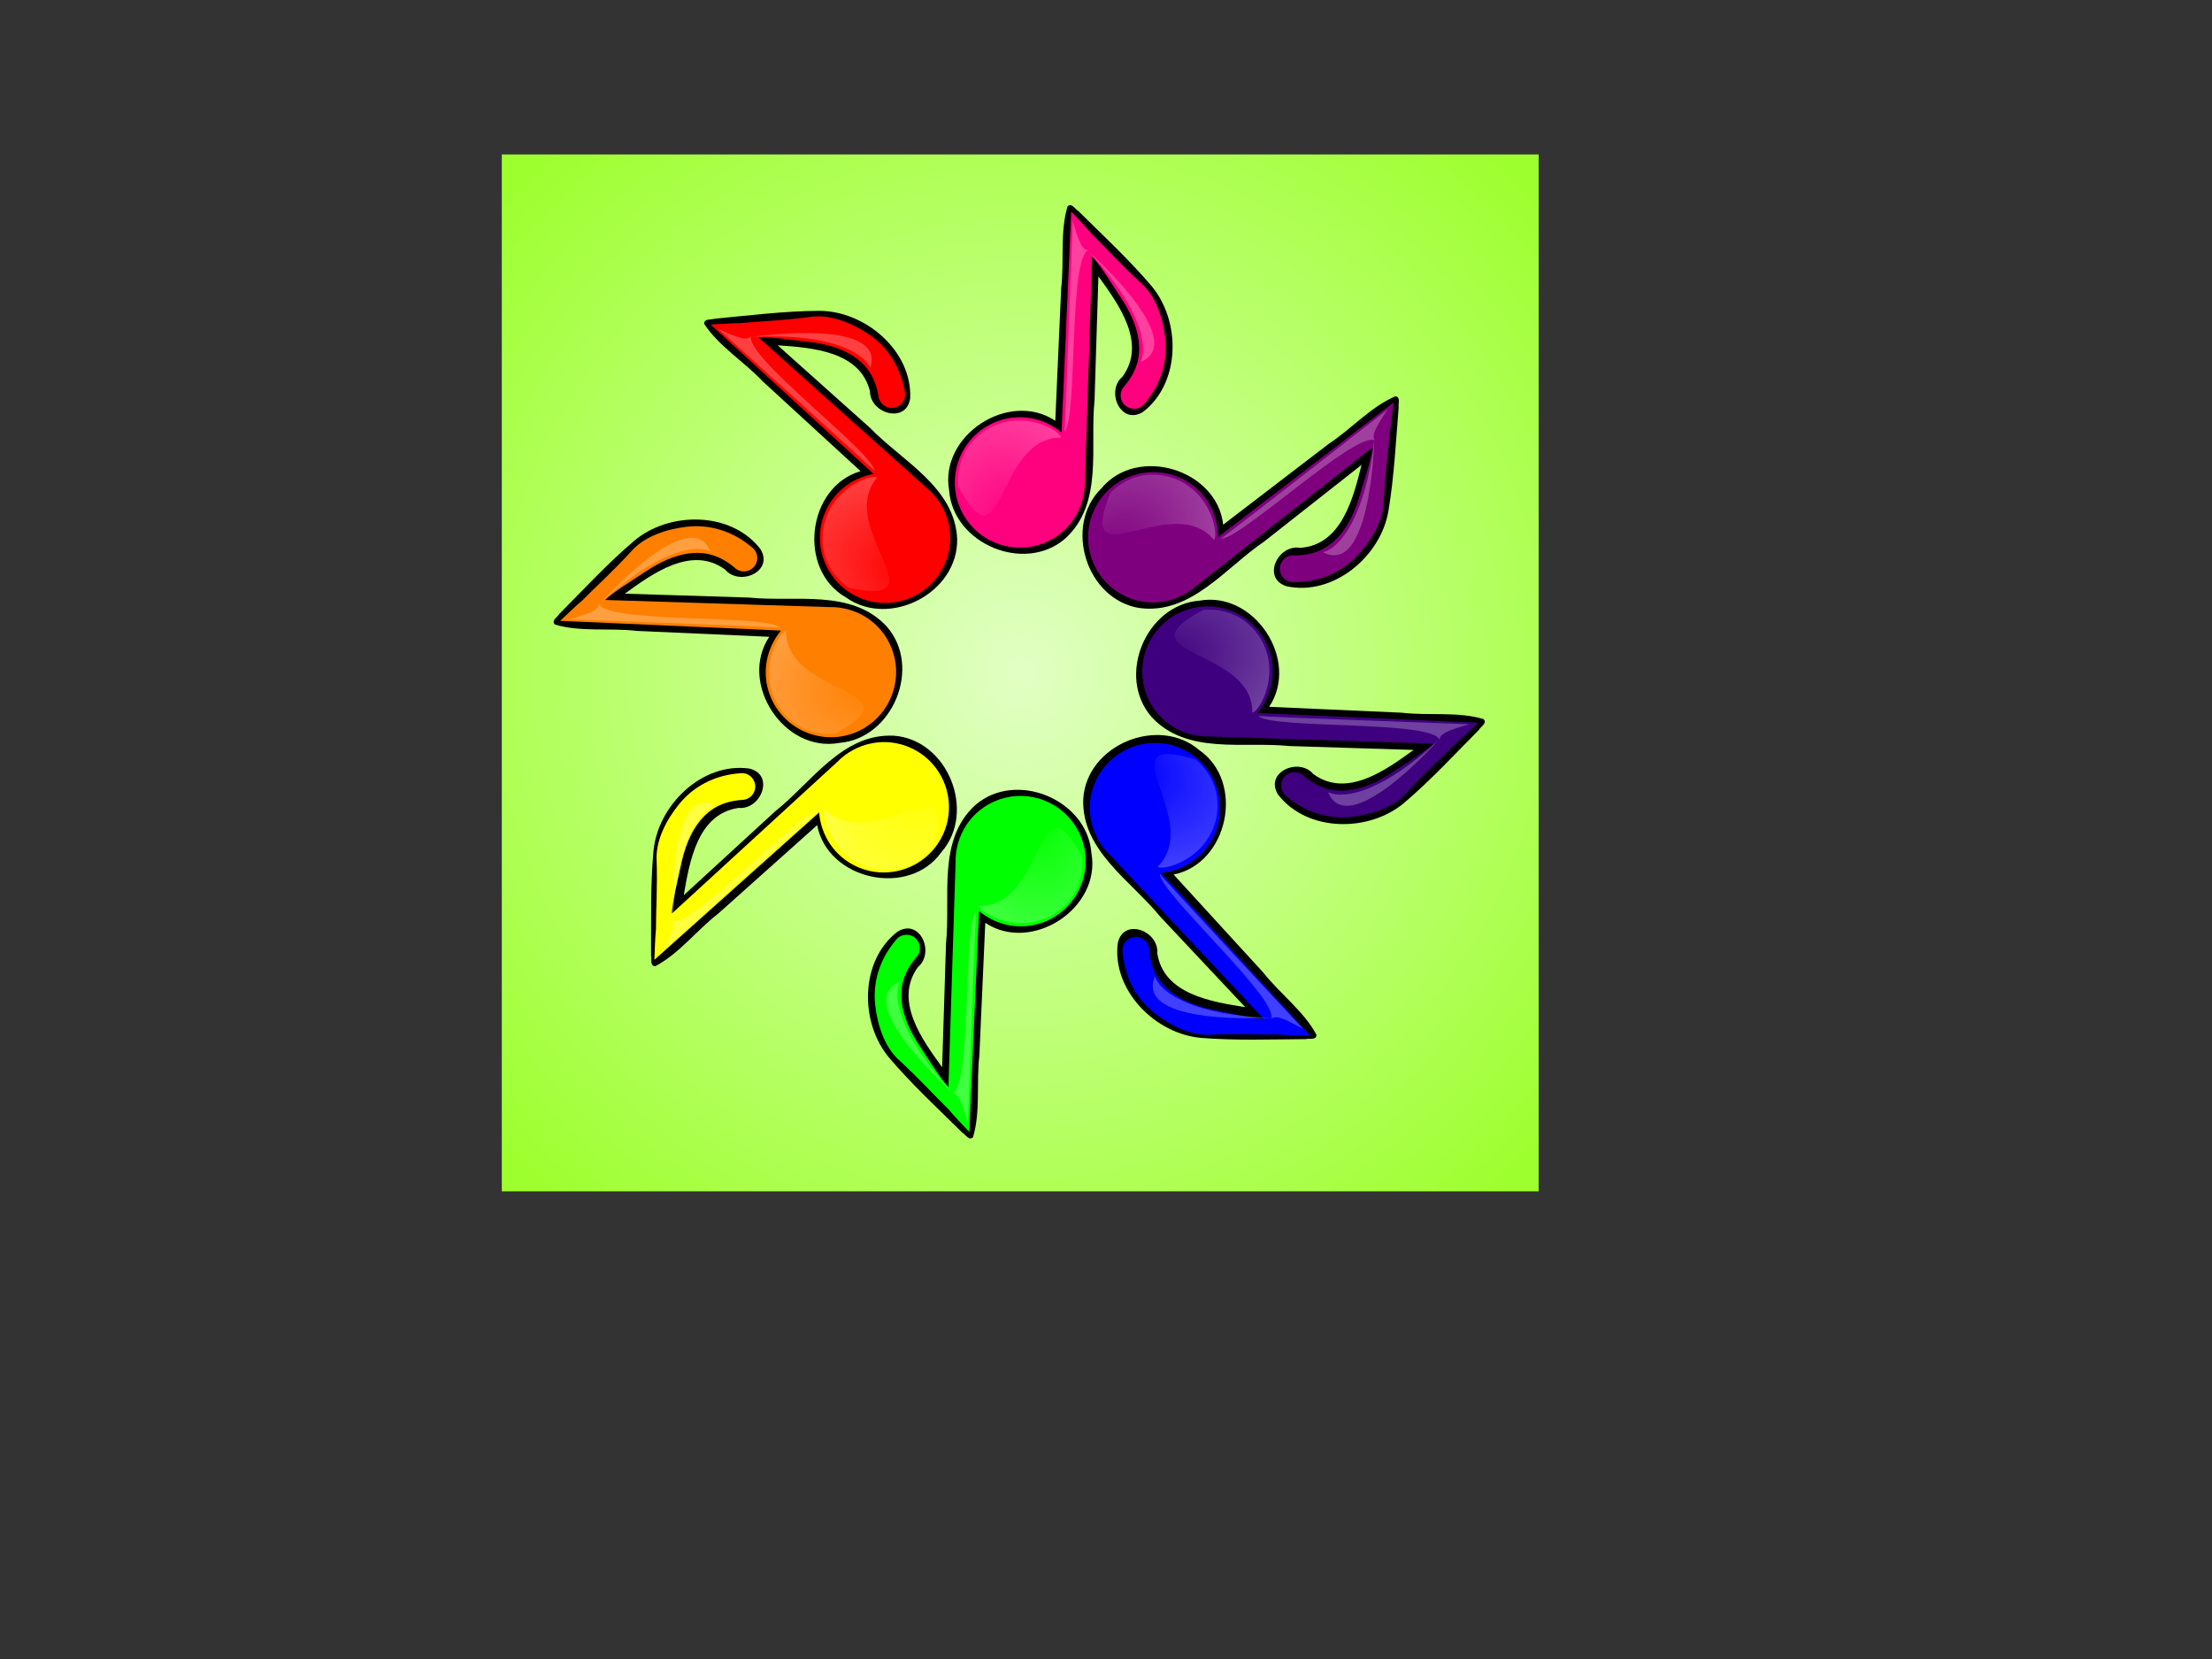 <?xml version="1.0"?><svg width="640" height="480" xmlns="http://www.w3.org/2000/svg" xmlns:xlink="http://www.w3.org/1999/xlink">
 <rect width="100%" height="100%" fill="#333333" stroke="none"/>
 <defs>
  <linearGradient id="linearGradient8157">
   <stop stop-color="#000000" offset="0" id="stop8159"/>
   <stop stop-color="#606060" offset="1" id="stop8161"/>
  </linearGradient>
  <linearGradient id="linearGradient3579">
   <stop stop-color="#ffffff" offset="0" id="stop3581"/>
   <stop stop-color="#ffffff" stop-opacity="0" offset="1" id="stop3583"/>
  </linearGradient>
  <linearGradient y2="13.945" y1="81.056" xlink:href="#linearGradient8157" x2="18.904" x1="80.239" id="linearGradient10460" gradientUnits="userSpaceOnUse" gradientTransform="scale(0.883,1.133)"/>
  <linearGradient y2="111.339" y1="52.714" xlink:href="#linearGradient3579" x2="15.224" x1="-19.04" id="linearGradient10462" gradientUnits="userSpaceOnUse" gradientTransform="matrix(1.269,-0.132,8.088146e-2,0.78,3.523657e-17,-5.355959e-17)"/>
  <linearGradient y2="37.164" y1="-6.621" xlink:href="#linearGradient3579" x2="97.343" x1="71.088" id="linearGradient10464" gradientUnits="userSpaceOnUse" gradientTransform="matrix(0.605,-6.271869e-2,0.17,1.637,0,0)"/>
  <linearGradient y2="20.793" y1="4.425" xlink:href="#linearGradient3579" x2="156.68" x1="95.225" id="linearGradient10466" gradientUnits="userSpaceOnUse" gradientTransform="scale(0.583,1.715)"/>
  <radialGradient id="svg_69" cx="0.492" cy="0.711" r="0.5" fx="0.492" fy="0.711">
   <stop offset="0" stop-color="#b2b2b2"/>
   <stop offset="1" stop-color="#ffffff"/>
  </radialGradient>
  <radialGradient id="svg_70" cx="0.273" cy="0.777" r="0.702" fx="0.273" fy="0.777">
   <stop offset="0" stop-color="#999999"/>
   <stop offset="1" stop-color="#ffffff"/>
  </radialGradient>
  <radialGradient id="svg_71" cx="0.34" cy="0.707" r="0.702" fx="0.34" fy="0.707">
   <stop offset="0" stop-color="#666666"/>
   <stop offset="1" stop-color="#ffffff"/>
  </radialGradient>
  <radialGradient id="svg_72" cx="0.34" cy="0.707" r="0.8" fx="0.34" fy="0.707">
   <stop offset="0" stop-color="#666666"/>
   <stop offset="1" stop-color="#ffffff"/>
  </radialGradient>
  <radialGradient id="svg_73" cx="0.34" cy="0.707" r="0.8" fx="0.34" fy="0.707">
   <stop offset="0" stop-color="#4c4c4c"/>
   <stop offset="1" stop-color="#ffffff"/>
  </radialGradient>
  <radialGradient id="svg_86" cx="0.5" cy="0.5" r="0.5">
   <stop offset="0" stop-color="#000000"/>
   <stop offset="1" stop-color="#56ffff"/>
  </radialGradient>
  <radialGradient id="svg_87" cx="0.5" cy="0.5" r="1.004">
   <stop offset="0" stop-color="#000000"/>
   <stop offset="1" stop-color="#56ffff"/>
  </radialGradient>
  <radialGradient id="svg_88" cx="0.5" cy="0.5" r="1.004">
   <stop offset="0" stop-color="#002449"/>
   <stop offset="1" stop-color="#56ffff"/>
  </radialGradient>
  <radialGradient id="svg_89" cx="0.5" cy="0.5" r="0.506">
   <stop offset="0" stop-color="#002449"/>
   <stop offset="1" stop-color="#56ffff"/>
  </radialGradient>
  <radialGradient id="svg_90" cx="0.5" cy="0.5" r="0.506">
   <stop offset="0" stop-color="#aaffff"/>
   <stop offset="1" stop-color="#004c4c"/>
  </radialGradient>
  <radialGradient id="svg_91" cx="0.5" cy="0.5" r="1.037">
   <stop offset="0" stop-color="#aaffff"/>
   <stop offset="1" stop-color="#004c4c"/>
  </radialGradient>
  <radialGradient id="svg_92" cx="0.5" cy="0.5" r="1.2">
   <stop offset="0" stop-color="#56aaff"/>
   <stop offset="1" stop-color="#002d5b"/>
  </radialGradient>
  <radialGradient id="svg_93" cx="0.5" cy="0.5" r="1.2">
   <stop offset="0" stop-color="#87c3ff"/>
   <stop offset="1" stop-color="#002d5b"/>
  </radialGradient>
  <radialGradient id="svg_94" cx="0.34" cy="0.707" r="0.8" fx="0.34" fy="0.707">
   <stop offset="0" stop-color="#ff007f"/>
   <stop offset="1" stop-color="#ffffff"/>
  </radialGradient>
  <radialGradient id="svg_95" cx="0.34" cy="0.707" r="0.8" fx="0.34" fy="0.707">
   <stop offset="0" stop-color="#ff0000"/>
   <stop offset="1" stop-color="#ffffff"/>
  </radialGradient>
  <radialGradient id="svg_96" cx="0.34" cy="0.707" r="0.8" fx="0.34" fy="0.707">
   <stop offset="0" stop-color="#ff7f00"/>
   <stop offset="1" stop-color="#ffffff"/>
  </radialGradient>
  <radialGradient id="svg_97" cx="0.34" cy="0.707" r="0.8" fx="0.34" fy="0.707">
   <stop offset="0" stop-color="#ffff00"/>
   <stop offset="1" stop-color="#ffffff"/>
  </radialGradient>
  <radialGradient id="svg_98" cx="0.34" cy="0.707" r="0.8" fx="0.34" fy="0.707">
   <stop offset="0" stop-color="#00ff00"/>
   <stop offset="1" stop-color="#ffffff"/>
  </radialGradient>
  <radialGradient id="svg_99" cx="0.34" cy="0.707" r="0.8" fx="0.34" fy="0.707">
   <stop offset="0" stop-color="#0000ff"/>
   <stop offset="1" stop-color="#ffffff"/>
  </radialGradient>
  <radialGradient id="svg_100" cx="0.34" cy="0.707" r="0.8" fx="0.34" fy="0.707">
   <stop offset="0" stop-color="#3f007f"/>
   <stop offset="1" stop-color="#ffffff"/>
  </radialGradient>
  <radialGradient id="svg_101" cx="0.34" cy="0.707" r="0.8" fx="0.34" fy="0.707">
   <stop offset="0" stop-color="#7f007f"/>
   <stop offset="1" stop-color="#ffffff"/>
  </radialGradient>
  <radialGradient id="svg_1" cx="0.5" cy="0.5" r="1.2">
   <stop offset="0" stop-color="#aaffaa"/>
   <stop offset="1" stop-color="#00bf00"/>
  </radialGradient>
  <radialGradient id="svg_3" cx="0.5" cy="0.5" r="1.2">
   <stop offset="0" stop-color="#ffaaaa"/>
   <stop offset="1" stop-color="#7f0000"/>
  </radialGradient>
  <radialGradient id="svg_4" cx="0.5" cy="0.5" r="1.2">
   <stop offset="0" stop-color="#ffaaff"/>
   <stop offset="1" stop-color="#7f007f"/>
  </radialGradient>
  <radialGradient id="svg_5" cx="0.5" cy="0.5" r="0.686">
   <stop offset="0" stop-color="#ffc4ff"/>
   <stop offset="1" stop-color="#540054"/>
  </radialGradient>
  <radialGradient id="svg_6" cx="0.5" cy="0.5" r="0.686">
   <stop offset="0" stop-color="#d3e9ff"/>
   <stop offset="1" stop-color="#001d3a"/>
  </radialGradient>
  <radialGradient id="svg_7" cx="0.5" cy="0.5" r="0.686">
   <stop offset="0" stop-color="#c9c9ff"/>
   <stop offset="1" stop-color="#00006d"/>
  </radialGradient>
  <radialGradient id="svg_8" cx="0.5" cy="0.5" r="0.686">
   <stop offset="0" stop-color="#e0e0ff"/>
   <stop offset="1" stop-color="#0000bf"/>
  </radialGradient>
  <radialGradient id="svg_9" cx="0.5" cy="0.5" r="0.686">
   <stop offset="0" stop-color="#ffbfff"/>
   <stop offset="1" stop-color="#e00070"/>
  </radialGradient>
  <radialGradient id="svg_10" cx="0.5" cy="0.5" r="0.686">
   <stop offset="0" stop-color="#dcffba"/>
   <stop offset="1" stop-color="#84ea00"/>
  </radialGradient>
  <radialGradient id="svg_11" cx="0.5" cy="0.5" r="0.686">
   <stop offset="0" stop-color="#ffffaa"/>
   <stop offset="1" stop-color="#ffff3a"/>
  </radialGradient>
  <radialGradient id="svg_12" cx="0.5" cy="0.5" r="0.686">
   <stop offset="0" stop-color="#e1ffc4"/>
   <stop offset="1" stop-color="#9dff2d"/>
  </radialGradient>
 </defs>
 <g>
  <rect fill="url(#svg_12)" stroke-width="1.25" stroke-dasharray="null" stroke-linejoin="round" stroke-linecap="round" x="145.185" y="44.691" width="300" height="300" id="svg_85"/>
  <ellipse fill="#FF0000" stroke="#000000" stroke-width="5" cx="1053.104" cy="345.407" id="svg_2" transform="rotate(120 743.722,90.222) "/>
  <path fill="#000000" stroke-width="1.25" stroke-linecap="round" stroke-linejoin="round" stroke-miterlimit="4" d="m227.992,138.209c-4.053,6.516 -5.004,15.097 -7.903,22.376c-3.858,12.199 -7.715,24.398 -11.573,36.598c-10.662,-12.113 -33.566,-4.603 -34.894,11.591c-2.847,15.208 14.937,28.969 28.987,22c13.254,-6.967 13.617,-23.869 18.399,-36.344c3.459,-11.461 6.917,-22.921 10.376,-34.382c3.547,9.273 8.589,22.321 -0.792,29.85c-5.853,2.762 -4.154,13.603 3.124,11.374c12.737,-5.291 17.459,-22.687 11.685,-34.758c-4.283,-9.008 -9.704,-17.609 -14.753,-26.251c-0.739,-0.662 -1.227,-2.937 -2.657,-2.054l0,0z" id="svg_27" transform="rotate(-105 210.579,185.322) "/>
  <path fill="#ff7f00" stroke-width="1.25" stroke-linecap="round" stroke-linejoin="round" stroke-miterlimit="4" d="m228.677,140.035l-2.246,7.115l-17.007,53.868c-3.813,-5.374 -10.249,-8.651 -17.266,-7.923c-10.362,1.075 -17.897,10.355 -16.822,20.717c1.075,10.363 10.355,17.897 20.717,16.822c8.17,-0.848 14.5,-6.834 16.321,-14.392l18.776,-62.086c1.639,2.871 3.566,9.542 4.89,13.404c1.579,4.608 2.451,9.495 1.796,13.791c-0.655,4.296 -2.585,8.078 -7.315,11.387c-1.262,0.737 -2,2.12 -1.913,3.579c0.087,1.459 0.983,2.741 2.324,3.322c1.341,0.581 2.897,0.365 4.022,-0.57c6.32,-4.422 9.6,-10.453 10.527,-16.531c0.927,-6.078 0.363,-12.18 -2.145,-16.541c-4.904,-7.648 -7.948,-13.788 -10.571,-18.164c-1.209,-2.616 -2.725,-5.2 -4.087,-7.8z" id="svg_28" transform="rotate(-105 210.567,185.386) "/>
  <path fill="url(#svg_96)" stroke-width="1.25" stroke-linecap="round" stroke-linejoin="round" stroke-miterlimit="4" d="m231.14,185.701c-7.073,2.283 -10.897,7.493 -12.086,13.791c6.443,27.587 13.967,-11.031 32.366,-5.997c0.358,-1.929 -8.687,-11.214 -20.28,-7.794z" id="svg_29" transform="rotate(-105 235.242,197.237) " opacity="0.25"/>
  <path fill="#ffffff" stroke-width="1.25" stroke-linecap="round" stroke-linejoin="round" stroke-miterlimit="4" d="m184.704,208.485c4.654,-2.203 14.252,-48.793 20.331,-48.806c-1.783,-0.416 -2.105,-3.141 -2.216,-9.49c-0.318,1.02 -17.906,58.512 -18.115,58.296z" id="svg_30" transform="rotate(-105 194.869,179.337) " opacity="0.25"/>
  <path fill="#ffffff" fill-rule="evenodd" stroke-width="1pt" d="m182.906,147.029c0,0 21.728,32.823 6.318,34.826c3.544,-4.161 3.698,-16.026 -6.318,-34.826z" id="svg_31" transform="rotate(-105 188.826,164.442) " opacity="0.25"/>
  <path fill="#000000" stroke-width="1.25" stroke-linecap="round" stroke-linejoin="round" stroke-miterlimit="4" d="m321.663,62.639c-4.053,6.516 -5.004,15.097 -7.903,22.376c-3.858,12.199 -7.716,24.398 -11.573,36.598c-10.662,-12.113 -33.566,-4.603 -34.894,11.591c-2.847,15.208 14.937,28.969 28.987,22c13.254,-6.967 13.617,-23.869 18.399,-36.344c3.459,-11.461 6.917,-22.921 10.376,-34.382c3.547,9.273 8.589,22.321 -0.792,29.85c-5.853,2.762 -4.154,13.603 3.124,11.374c12.737,-5.291 17.459,-22.687 11.685,-34.758c-4.283,-9.008 -9.704,-17.609 -14.753,-26.251c-0.739,-0.662 -1.227,-2.937 -2.657,-2.054l0,0z" id="svg_20" transform="rotate(-15 304.25,109.752) "/>
  <path fill="#ff007f" stroke-width="1.25" stroke-linecap="round" stroke-linejoin="round" stroke-miterlimit="4" d="m322.296,64.389l-2.246,7.115l-17.007,53.868c-3.813,-5.374 -10.249,-8.651 -17.266,-7.923c-10.362,1.075 -17.897,10.355 -16.822,20.717c1.075,10.363 10.355,17.897 20.717,16.822c8.17,-0.848 14.5,-6.834 16.321,-14.392l18.776,-62.086c1.639,2.871 3.566,9.542 4.89,13.404c1.579,4.608 2.451,9.495 1.796,13.791c-0.655,4.296 -2.585,8.078 -7.315,11.387c-1.262,0.737 -2,2.12 -1.913,3.579c0.087,1.459 0.983,2.741 2.324,3.322c1.341,0.581 2.897,0.365 4.022,-0.57c6.32,-4.422 9.6,-10.453 10.527,-16.531c0.927,-6.078 0.363,-12.18 -2.145,-16.541c-4.904,-7.648 -7.948,-13.788 -10.571,-18.164c-1.209,-2.616 -2.725,-5.2 -4.087,-7.8z" id="svg_21" transform="rotate(-15 304.185,109.74) "/>
  <path fill="url(#svg_94)" stroke-width="1.25" stroke-linecap="round" stroke-linejoin="round" stroke-miterlimit="4" d="m288.233,122.881c-7.073,2.283 -10.897,7.493 -12.086,13.791c6.443,27.587 13.967,-11.031 32.366,-5.997c0.358,-1.929 -8.687,-11.214 -20.28,-7.794z" id="svg_22" transform="rotate(-15 292.335,134.416) " opacity="0.25"/>
  <path fill="#ffffff" stroke-width="1.25" stroke-linecap="round" stroke-linejoin="round" stroke-miterlimit="4" d="m300.069,123.191c4.654,-2.203 14.252,-48.793 20.331,-48.806c-1.783,-0.416 -2.105,-3.141 -2.216,-9.49c-0.318,1.02 -17.906,58.512 -18.115,58.296z" id="svg_23" transform="rotate(-15 310.234,94.043) " opacity="0.25"/>
  <path fill="#ffffff" fill-rule="evenodd" stroke-width="1pt" d="m319.209,70.587c0,0 21.728,32.823 6.318,34.826c3.544,-4.161 3.698,-16.026 -6.318,-34.826z" id="svg_24" transform="rotate(-15 325.129,88) " opacity="0.25"/>
  <ellipse fill="#FF0000" stroke="#000000" stroke-width="5" cx="250.777" cy="189.961" id="svg_25" transform="rotate(-15 -18.483,82.924) "/>
  <path fill="#000000" stroke-width="1.25" stroke-linecap="round" stroke-linejoin="round" stroke-miterlimit="4" d="m303.561,231.88c-4.053,6.516 -5.004,15.097 -7.903,22.376c-3.858,12.199 -7.716,24.398 -11.573,36.598c-10.662,-12.113 -33.566,-4.603 -34.894,11.591c-2.847,15.208 14.937,28.969 28.987,22c13.254,-6.967 13.617,-23.869 18.399,-36.344c3.459,-11.461 6.917,-22.921 10.376,-34.382c3.547,9.273 8.589,22.321 -0.792,29.85c-5.853,2.762 -4.154,13.603 3.124,11.374c12.737,-5.291 17.459,-22.687 11.685,-34.758c-4.283,-9.008 -9.704,-17.609 -14.753,-26.25c-0.739,-0.662 -1.227,-2.937 -2.657,-2.054l0,0z" id="svg_34" transform="rotate(165 286.148,278.993) "/>
  <path fill="#00ff00" stroke-width="1.25" stroke-linecap="round" stroke-linejoin="round" stroke-miterlimit="4" d="m304.322,233.654l-2.246,7.115l-17.007,53.868c-3.813,-5.374 -10.249,-8.651 -17.266,-7.923c-10.362,1.075 -17.898,10.355 -16.822,20.717c1.075,10.363 10.355,17.897 20.717,16.822c8.17,-0.848 14.5,-6.834 16.321,-14.392l18.776,-62.086c1.639,2.871 3.566,9.542 4.89,13.404c1.579,4.608 2.451,9.495 1.796,13.791c-0.655,4.296 -2.585,8.078 -7.315,11.387c-1.262,0.737 -2,2.12 -1.913,3.579c0.087,1.459 0.983,2.741 2.324,3.322c1.341,0.581 2.897,0.365 4.022,-0.569c6.32,-4.422 9.6,-10.453 10.527,-16.531c0.927,-6.078 0.363,-12.18 -2.145,-16.541c-4.904,-7.648 -7.948,-13.788 -10.571,-18.164c-1.209,-2.616 -2.725,-5.2 -4.087,-7.8z" id="svg_35" transform="rotate(165 286.212,279.005) "/>
  <path fill="url(#svg_98)" stroke-width="1.25" stroke-linecap="round" stroke-linejoin="round" stroke-miterlimit="4" d="m293.961,242.794c-7.073,2.283 -10.897,7.493 -12.086,13.791c6.443,27.587 13.967,-11.031 32.366,-5.997c0.358,-1.929 -8.687,-11.214 -20.28,-7.794z" id="svg_36" transform="rotate(165 298.063,254.329) " opacity="0.25"/>
  <path fill="#ffffff" stroke-width="1.25" stroke-linecap="round" stroke-linejoin="round" stroke-miterlimit="4" d="m269.998,323.85c4.654,-2.203 14.252,-48.793 20.331,-48.806c-1.783,-0.416 -2.105,-3.141 -2.216,-9.49c-0.318,1.02 -17.906,58.512 -18.115,58.296z" id="svg_37" transform="rotate(165 280.163,294.702) " opacity="0.25"/>
  <path fill="#ffffff" fill-rule="evenodd" stroke-width="1pt" d="m259.348,283.332c0,0 21.728,32.823 6.318,34.826c3.544,-4.161 3.698,-16.026 -6.318,-34.826z" id="svg_38" transform="rotate(165 265.269,300.745) " opacity="0.25"/>
  <ellipse fill="#FF0000" stroke="#000000" stroke-width="5" cx="879.696" cy="743.518" id="svg_39" transform="rotate(165 631.425,471.049) "/>
  <ellipse fill="#FF0000" stroke="#000000" stroke-width="5" cx="265.913" cy="615.972" id="svg_32" transform="rotate(-105 89.864,436.713) "/>
  <path fill="#000000" stroke-width="1.25" stroke-linecap="round" stroke-linejoin="round" stroke-miterlimit="4" d="m256.522,82.326c-4.053,6.516 -5.004,15.097 -7.903,22.376c-3.858,12.199 -7.716,24.398 -11.573,36.598c-10.662,-12.113 -33.566,-4.603 -34.894,11.591c-2.847,15.208 14.937,28.969 28.987,22c13.254,-6.967 13.617,-23.869 18.399,-36.344c3.459,-11.461 6.917,-22.921 10.376,-34.382c3.547,9.273 8.589,22.321 -0.792,29.85c-5.853,2.762 -4.154,13.603 3.124,11.374c12.737,-5.291 17.459,-22.687 11.685,-34.758c-4.283,-9.008 -9.704,-17.609 -14.753,-26.251c-0.739,-0.662 -1.227,-2.937 -2.657,-2.054l0,0z" id="svg_41" transform="rotate(-65 239.109,129.439) "/>
  <path fill="#ff0000" stroke-width="1.25" stroke-linecap="round" stroke-linejoin="round" stroke-miterlimit="4" d="m257.169,84.129l-2.246,7.115l-17.007,53.868c-3.813,-5.374 -10.249,-8.651 -17.266,-7.923c-10.362,1.075 -17.897,10.355 -16.822,20.717c1.075,10.363 10.355,17.897 20.717,16.822c8.17,-0.848 14.5,-6.834 16.321,-14.392l18.776,-62.086c1.639,2.871 3.566,9.542 4.89,13.404c1.579,4.608 2.451,9.495 1.796,13.791c-0.655,4.296 -2.585,8.078 -7.315,11.387c-1.262,0.737 -2,2.12 -1.913,3.579c0.087,1.459 0.983,2.741 2.324,3.322c1.341,0.581 2.897,0.365 4.022,-0.57c6.32,-4.422 9.6,-10.453 10.527,-16.531c0.927,-6.078 0.363,-12.18 -2.145,-16.541c-4.904,-7.648 -7.948,-13.788 -10.571,-18.164c-1.209,-2.616 -2.725,-5.2 -4.087,-7.8z" id="svg_42" transform="rotate(-65 239.058,129.481) "/>
  <path fill="url(#svg_95)" stroke-width="1.25" stroke-linecap="round" stroke-linejoin="round" stroke-miterlimit="4" d="m246.242,142.885c-7.073,2.283 -10.897,7.493 -12.086,13.791c6.443,27.587 13.967,-11.031 32.365,-5.997c0.358,-1.929 -8.687,-11.214 -20.28,-7.794z" id="svg_43" transform="rotate(-65 250.344,154.42) " opacity="0.25"/>
  <path fill="#ffffff" stroke-width="1.25" stroke-linecap="round" stroke-linejoin="round" stroke-miterlimit="4" d="m220.756,143.905c4.654,-2.203 14.252,-48.793 20.331,-48.806c-1.783,-0.416 -2.105,-3.141 -2.216,-9.49c-0.318,1.02 -17.906,58.512 -18.115,58.296z" id="svg_44" transform="rotate(-65 230.922,114.757) " opacity="0.25"/>
  <path fill="#ffffff" fill-rule="evenodd" stroke-width="1pt" d="m229.946,82.05c0,0 21.728,32.823 6.318,34.826c3.544,-4.161 3.698,-16.026 -6.318,-34.826z" id="svg_45" transform="rotate(-65 235.867,99.463) " opacity="0.25"/>
  <ellipse fill="#FF0000" stroke="#000000" stroke-width="5" cx="227.077" cy="418.611" id="svg_46" transform="rotate(-65 22.016,293.673) "/>
  <ellipse fill="#FF0000" stroke="#000000" stroke-width="5" cx="497.511" cy="813.872" id="svg_53" transform="rotate(-150 304.795,572.884) "/>
  <path fill="#000000" stroke-width="1.25" stroke-linecap="round" stroke-linejoin="round" stroke-miterlimit="4" d="m396.615,156.31c-4.053,6.516 -5.004,15.097 -7.903,22.376c-3.858,12.199 -7.716,24.398 -11.573,36.598c-10.662,-12.113 -33.566,-4.603 -34.894,11.591c-2.847,15.208 14.937,28.969 28.987,22c13.254,-6.967 13.617,-23.869 18.399,-36.344c3.459,-11.461 6.917,-22.921 10.376,-34.382c3.547,9.273 8.589,22.321 -0.792,29.85c-5.853,2.762 -4.154,13.603 3.124,11.374c12.737,-5.291 17.459,-22.687 11.685,-34.758c-4.283,-9.008 -9.704,-17.609 -14.753,-26.251c-0.739,-0.662 -1.227,-2.937 -2.657,-2.054l0,0z" id="svg_55" transform="rotate(75 379.202,203.423) "/>
  <path fill="#3f007f" stroke-width="1.25" stroke-linecap="round" stroke-linejoin="round" stroke-miterlimit="4" d="m397.324,158.008l-2.246,7.115l-17.007,53.868c-3.813,-5.374 -10.249,-8.651 -17.266,-7.923c-10.362,1.075 -17.897,10.355 -16.822,20.717c1.075,10.363 10.355,17.897 20.717,16.822c8.17,-0.848 14.5,-6.834 16.321,-14.392l18.776,-62.086c1.639,2.871 3.566,9.542 4.89,13.404c1.579,4.608 2.451,9.495 1.796,13.791c-0.655,4.296 -2.585,8.078 -7.315,11.387c-1.262,0.737 -2,2.12 -1.913,3.579c0.087,1.459 0.983,2.741 2.324,3.322c1.341,0.581 2.897,0.365 4.022,-0.57c6.32,-4.422 9.6,-10.453 10.527,-16.531c0.927,-6.078 0.363,-12.18 -2.145,-16.541c-4.904,-7.648 -7.948,-13.788 -10.571,-18.164c-1.209,-2.616 -2.725,-5.2 -4.087,-7.8z" id="svg_56" transform="rotate(75 379.214,203.359) "/>
  <path fill="url(#svg_100)" stroke-width="1.25" stroke-linecap="round" stroke-linejoin="round" stroke-miterlimit="4" d="m350.436,179.973c-7.073,2.283 -10.897,7.493 -12.086,13.791c6.443,27.587 13.967,-11.03 32.366,-5.997c0.358,-1.929 -8.687,-11.214 -20.28,-7.794z" id="svg_57" transform="rotate(75 354.538,191.509) " opacity="0.25"/>
  <path fill="#ffffff" stroke-width="1.25" stroke-linecap="round" stroke-linejoin="round" stroke-miterlimit="4" d="m384.745,238.556c4.654,-2.203 14.252,-48.793 20.331,-48.806c-1.783,-0.416 -2.105,-3.141 -2.216,-9.49c-0.318,1.02 -17.906,58.512 -18.115,58.296z" id="svg_58" transform="rotate(75 394.911,209.408) " opacity="0.25"/>
  <path fill="#ffffff" fill-rule="evenodd" stroke-width="1pt" d="m395.034,206.89c0,0 21.728,32.823 6.318,34.826c3.544,-4.161 3.698,-16.026 -6.318,-34.826z" id="svg_59" transform="rotate(75 400.954,224.303) " opacity="0.25"/>
  <ellipse fill="#FF0000" stroke="#000000" stroke-width="5" cx="474.746" cy="-39.508" id="svg_67" transform="rotate(35 149.314,-181.113) "/>
  <title>Layer 1</title>
  <path fill="#ffffff" fill-rule="evenodd" stroke-width="1pt" d="m192.14,231.796c0,0 21.728,32.823 6.318,34.826c3.544,-4.161 3.698,-16.026 -6.318,-34.826z" id="svg_52" transform="rotate(-150 198.061,249.208) " opacity="0.25"/>
  <path fill="#ffffff" stroke-width="1.25" stroke-linecap="round" stroke-linejoin="round" stroke-miterlimit="4" d="m202.701,284.615c4.654,-2.203 14.252,-48.793 20.331,-48.806c-1.783,-0.416 -2.105,-3.141 -2.216,-9.49c-0.318,1.02 -17.906,58.512 -18.115,58.296z" id="svg_51" transform="rotate(-150 212.866,255.467) " opacity="0.25"/>
  <path fill="#000000" stroke-width="1.25" stroke-linecap="round" stroke-linejoin="round" stroke-miterlimit="4" d="m246.028,200.781c-4.053,6.516 -5.004,15.097 -7.903,22.376c-3.858,12.199 -7.716,24.398 -11.573,36.598c-10.662,-12.113 -33.566,-4.603 -34.894,11.591c-2.847,15.208 14.937,28.969 28.987,22c13.254,-6.967 13.617,-23.869 18.399,-36.344c3.459,-11.461 6.917,-22.921 10.376,-34.382c3.547,9.273 8.589,22.321 -0.792,29.85c-5.853,2.762 -4.154,13.603 3.124,11.374c12.737,-5.291 17.459,-22.687 11.685,-34.758c-4.283,-9.008 -9.704,-17.609 -14.753,-26.25c-0.739,-0.662 -1.227,-2.937 -2.657,-2.054l0,0z" transform="rotate(210.664 228.614,247.894) " id="svg_78"/>
  <path fill="#ffff00" stroke-width="1.25" stroke-linecap="round" stroke-linejoin="round" stroke-miterlimit="4" d="m246.144,202.59l-2.246,7.115l-17.007,53.868c-3.813,-5.374 -10.249,-8.651 -17.266,-7.923c-10.362,1.075 -17.897,10.355 -16.822,20.717c1.075,10.362 10.355,17.897 20.717,16.822c8.17,-0.848 14.5,-6.834 16.321,-14.392l18.776,-62.086c1.639,2.871 3.566,9.542 4.89,13.404c1.579,4.608 2.451,9.495 1.796,13.791c-0.655,4.296 -2.585,8.078 -7.315,11.387c-1.262,0.737 -2,2.12 -1.913,3.579c0.087,1.459 0.983,2.741 2.324,3.322c1.341,0.581 2.897,0.365 4.022,-0.57c6.32,-4.422 9.6,-10.453 10.527,-16.531c0.927,-6.078 0.363,-12.18 -2.145,-16.541c-4.904,-7.648 -7.949,-13.788 -10.571,-18.164c-1.209,-2.616 -2.725,-5.2 -4.087,-7.8z" transform="rotate(210.664 228.033,247.941) " id="svg_79"/>
  <path fill="url(#svg_97)" stroke-width="1.25" stroke-linecap="round" stroke-linejoin="round" stroke-miterlimit="4" d="m250.48,227.644c-7.073,2.283 -10.897,7.493 -12.086,13.791c6.443,27.587 13.967,-11.031 32.366,-5.997c0.358,-1.929 -8.687,-11.214 -20.28,-7.794z" transform="rotate(210.664 254.582,239.18) " opacity="0.25" id="svg_80"/>
  <path fill="#ffffff" stroke-width="1.25" stroke-linecap="round" stroke-linejoin="round" stroke-miterlimit="4" d="m202.777,283.484c4.654,-2.203 14.252,-48.793 20.331,-48.806c-1.783,-0.416 -2.105,-3.141 -2.216,-9.49c-0.318,1.02 -17.906,58.512 -18.115,58.296z" transform="rotate(210.664 213.036,254.497) " opacity="0.25" id="svg_81"/>
  <path fill="#000000" stroke-width="1.25" stroke-linecap="round" stroke-linejoin="round" stroke-miterlimit="4" id="path9681" d="m366.213,213.635c-4.053,6.516 -5.004,15.097 -7.903,22.376c-3.858,12.199 -7.716,24.398 -11.573,36.598c-10.662,-12.113 -33.566,-4.603 -34.894,11.591c-2.847,15.208 14.937,28.969 28.987,22c13.254,-6.967 13.617,-23.869 18.399,-36.344c3.459,-11.461 6.917,-22.921 10.376,-34.382c3.547,9.273 8.589,22.321 -0.792,29.85c-5.853,2.762 -4.154,13.603 3.124,11.374c12.737,-5.291 17.459,-22.687 11.685,-34.758c-4.283,-9.008 -9.704,-17.609 -14.753,-26.251c-0.739,-0.662 -1.227,-2.937 -2.657,-2.054l0,0z" transform="rotate(120 348.8,260.748) "/>
  <path fill="#0000ff" stroke-width="1.25" stroke-linecap="round" stroke-linejoin="round" stroke-miterlimit="4" id="path1291" d="m366.964,215.977l-2.246,7.115l-17.007,53.868c-3.813,-5.374 -10.249,-8.651 -17.266,-7.923c-10.362,1.075 -17.897,10.355 -16.822,20.717c1.075,10.362 10.355,17.897 20.717,16.822c8.17,-0.848 14.5,-6.834 16.321,-14.392l18.776,-62.086c1.639,2.871 3.566,9.542 4.89,13.404c1.579,4.608 2.451,9.495 1.796,13.791c-0.655,4.296 -2.585,8.078 -7.315,11.387c-1.262,0.737 -2,2.12 -1.913,3.579c0.087,1.459 0.983,2.741 2.324,3.322c1.341,0.581 2.897,0.365 4.022,-0.57c6.32,-4.422 9.6,-10.453 10.527,-16.531c0.927,-6.078 0.363,-12.18 -2.145,-16.541c-4.904,-7.648 -7.948,-13.788 -10.571,-18.164c-1.209,-2.616 -2.725,-5.2 -4.087,-7.8z" transform="rotate(120 348.854,261.328) "/>
  <path fill="url(#svg_99)" stroke-width="1.25" stroke-linecap="round" stroke-linejoin="round" stroke-miterlimit="4" id="path2057" d="m335.683,223.348c-7.073,2.283 -10.897,7.493 -12.086,13.791c6.443,27.587 13.967,-11.031 32.366,-5.997c0.358,-1.929 -8.687,-11.214 -20.28,-7.794z" transform="rotate(120 339.785,234.883) " opacity="0.25"/>
  <path fill="#ffffff" stroke-width="1.25" stroke-linecap="round" stroke-linejoin="round" stroke-miterlimit="4" id="path3587" d="m345.511,305.236c4.654,-2.203 14.252,-48.793 20.331,-48.806c-1.783,-0.416 -2.105,-3.141 -2.216,-9.49c-0.318,1.02 -17.906,58.512 -18.115,58.296z" transform="rotate(120 355.676,276.195) " opacity="0.25"/>
  <path fill="#ffffff" fill-rule="evenodd" stroke-width="1pt" id="path5873" d="m343.497,273.48c0,0 21.728,32.823 6.318,34.826c3.544,-4.161 3.698,-16.026 -6.318,-34.826z" transform="rotate(120 349.417,290.893) " opacity="0.25"/>
  <path fill="#000000" stroke-width="1.25" stroke-linecap="round" stroke-linejoin="round" stroke-miterlimit="4" d="m379.81,96.165c-4.053,6.516 -5.004,15.097 -7.903,22.376c-3.858,12.199 -7.716,24.398 -11.573,36.598c-10.662,-12.113 -33.566,-4.603 -34.894,11.591c-2.847,15.208 14.937,28.969 28.987,22c13.254,-6.967 13.617,-23.869 18.399,-36.344c3.459,-11.461 6.917,-22.921 10.376,-34.382c3.547,9.273 8.589,22.321 -0.792,29.85c-5.853,2.762 -4.154,13.603 3.124,11.374c12.737,-5.291 17.459,-22.687 11.685,-34.758c-4.283,-9.008 -9.704,-17.609 -14.753,-26.251c-0.739,-0.662 -1.227,-2.937 -2.657,-2.054l0,0z" id="svg_62" transform="rotate(35 362.397,143.278) "/>
  <path fill="#7f007f" stroke-width="1.25" stroke-linecap="round" stroke-linejoin="round" stroke-miterlimit="4" d="m380.475,97.87l-2.246,7.115l-17.007,53.868c-3.813,-5.374 -10.249,-8.651 -17.266,-7.923c-10.362,1.075 -17.897,10.355 -16.822,20.717c1.075,10.362 10.355,17.897 20.717,16.822c8.17,-0.848 14.5,-6.834 16.321,-14.392l18.776,-62.086c1.639,2.871 3.566,9.542 4.89,13.404c1.579,4.608 2.451,9.495 1.796,13.791c-0.655,4.296 -2.585,8.078 -7.315,11.387c-1.262,0.737 -2,2.12 -1.913,3.579c0.087,1.459 0.983,2.741 2.324,3.322c1.341,0.581 2.897,0.365 4.022,-0.57c6.32,-4.422 9.6,-10.453 10.527,-16.531c0.927,-6.078 0.363,-12.18 -2.145,-16.541c-4.904,-7.648 -7.948,-13.788 -10.571,-18.164c-1.209,-2.616 -2.725,-5.2 -4.087,-7.8z" id="svg_63" transform="rotate(35 362.365,143.221) "/>
  <path fill="url(#svg_101)" stroke-width="1.25" stroke-linecap="round" stroke-linejoin="round" stroke-miterlimit="4" d="m331.742,138.469c-7.073,2.283 -10.897,7.493 -12.086,13.791c6.443,27.587 13.967,-11.03 32.366,-5.997c0.358,-1.929 -8.687,-11.214 -20.28,-7.794z" id="svg_64" transform="rotate(35 335.844,150.004) " opacity="0.25"/>
  <path fill="#ffffff" stroke-width="1.25" stroke-linecap="round" stroke-linejoin="round" stroke-miterlimit="4" d="m368.112,166.913c4.654,-2.203 14.252,-48.793 20.331,-48.806c-1.783,-0.416 -2.105,-3.141 -2.216,-9.49c-0.318,1.02 -17.906,58.512 -18.115,58.296z" id="svg_65" transform="rotate(35 378.277,137.765) " opacity="0.25"/>
  <path fill="#ffffff" fill-rule="evenodd" stroke-width="1pt" d="m386.56,127.877c0,0 21.728,32.823 6.318,34.826c3.544,-4.161 3.698,-16.026 -6.318,-34.826z" id="svg_66" transform="rotate(35 392.481,145.29) " opacity="0.25"/>
  <ellipse fill="#FF0000" stroke="#000000" stroke-width="5" cx="818.396" cy="-12.969" id="svg_60" transform="rotate(75 477.532,-213.216) "/>
  <path fill="#ffffff" fill-rule="evenodd" stroke-width="1pt" d="m192.544,230.749c0,0 21.728,32.823 6.318,34.826c3.544,-4.161 3.698,-16.026 -6.318,-34.826z" transform="rotate(210.664 198.464,248.162) " opacity="0.25" id="svg_82"/>
 </g>
</svg>